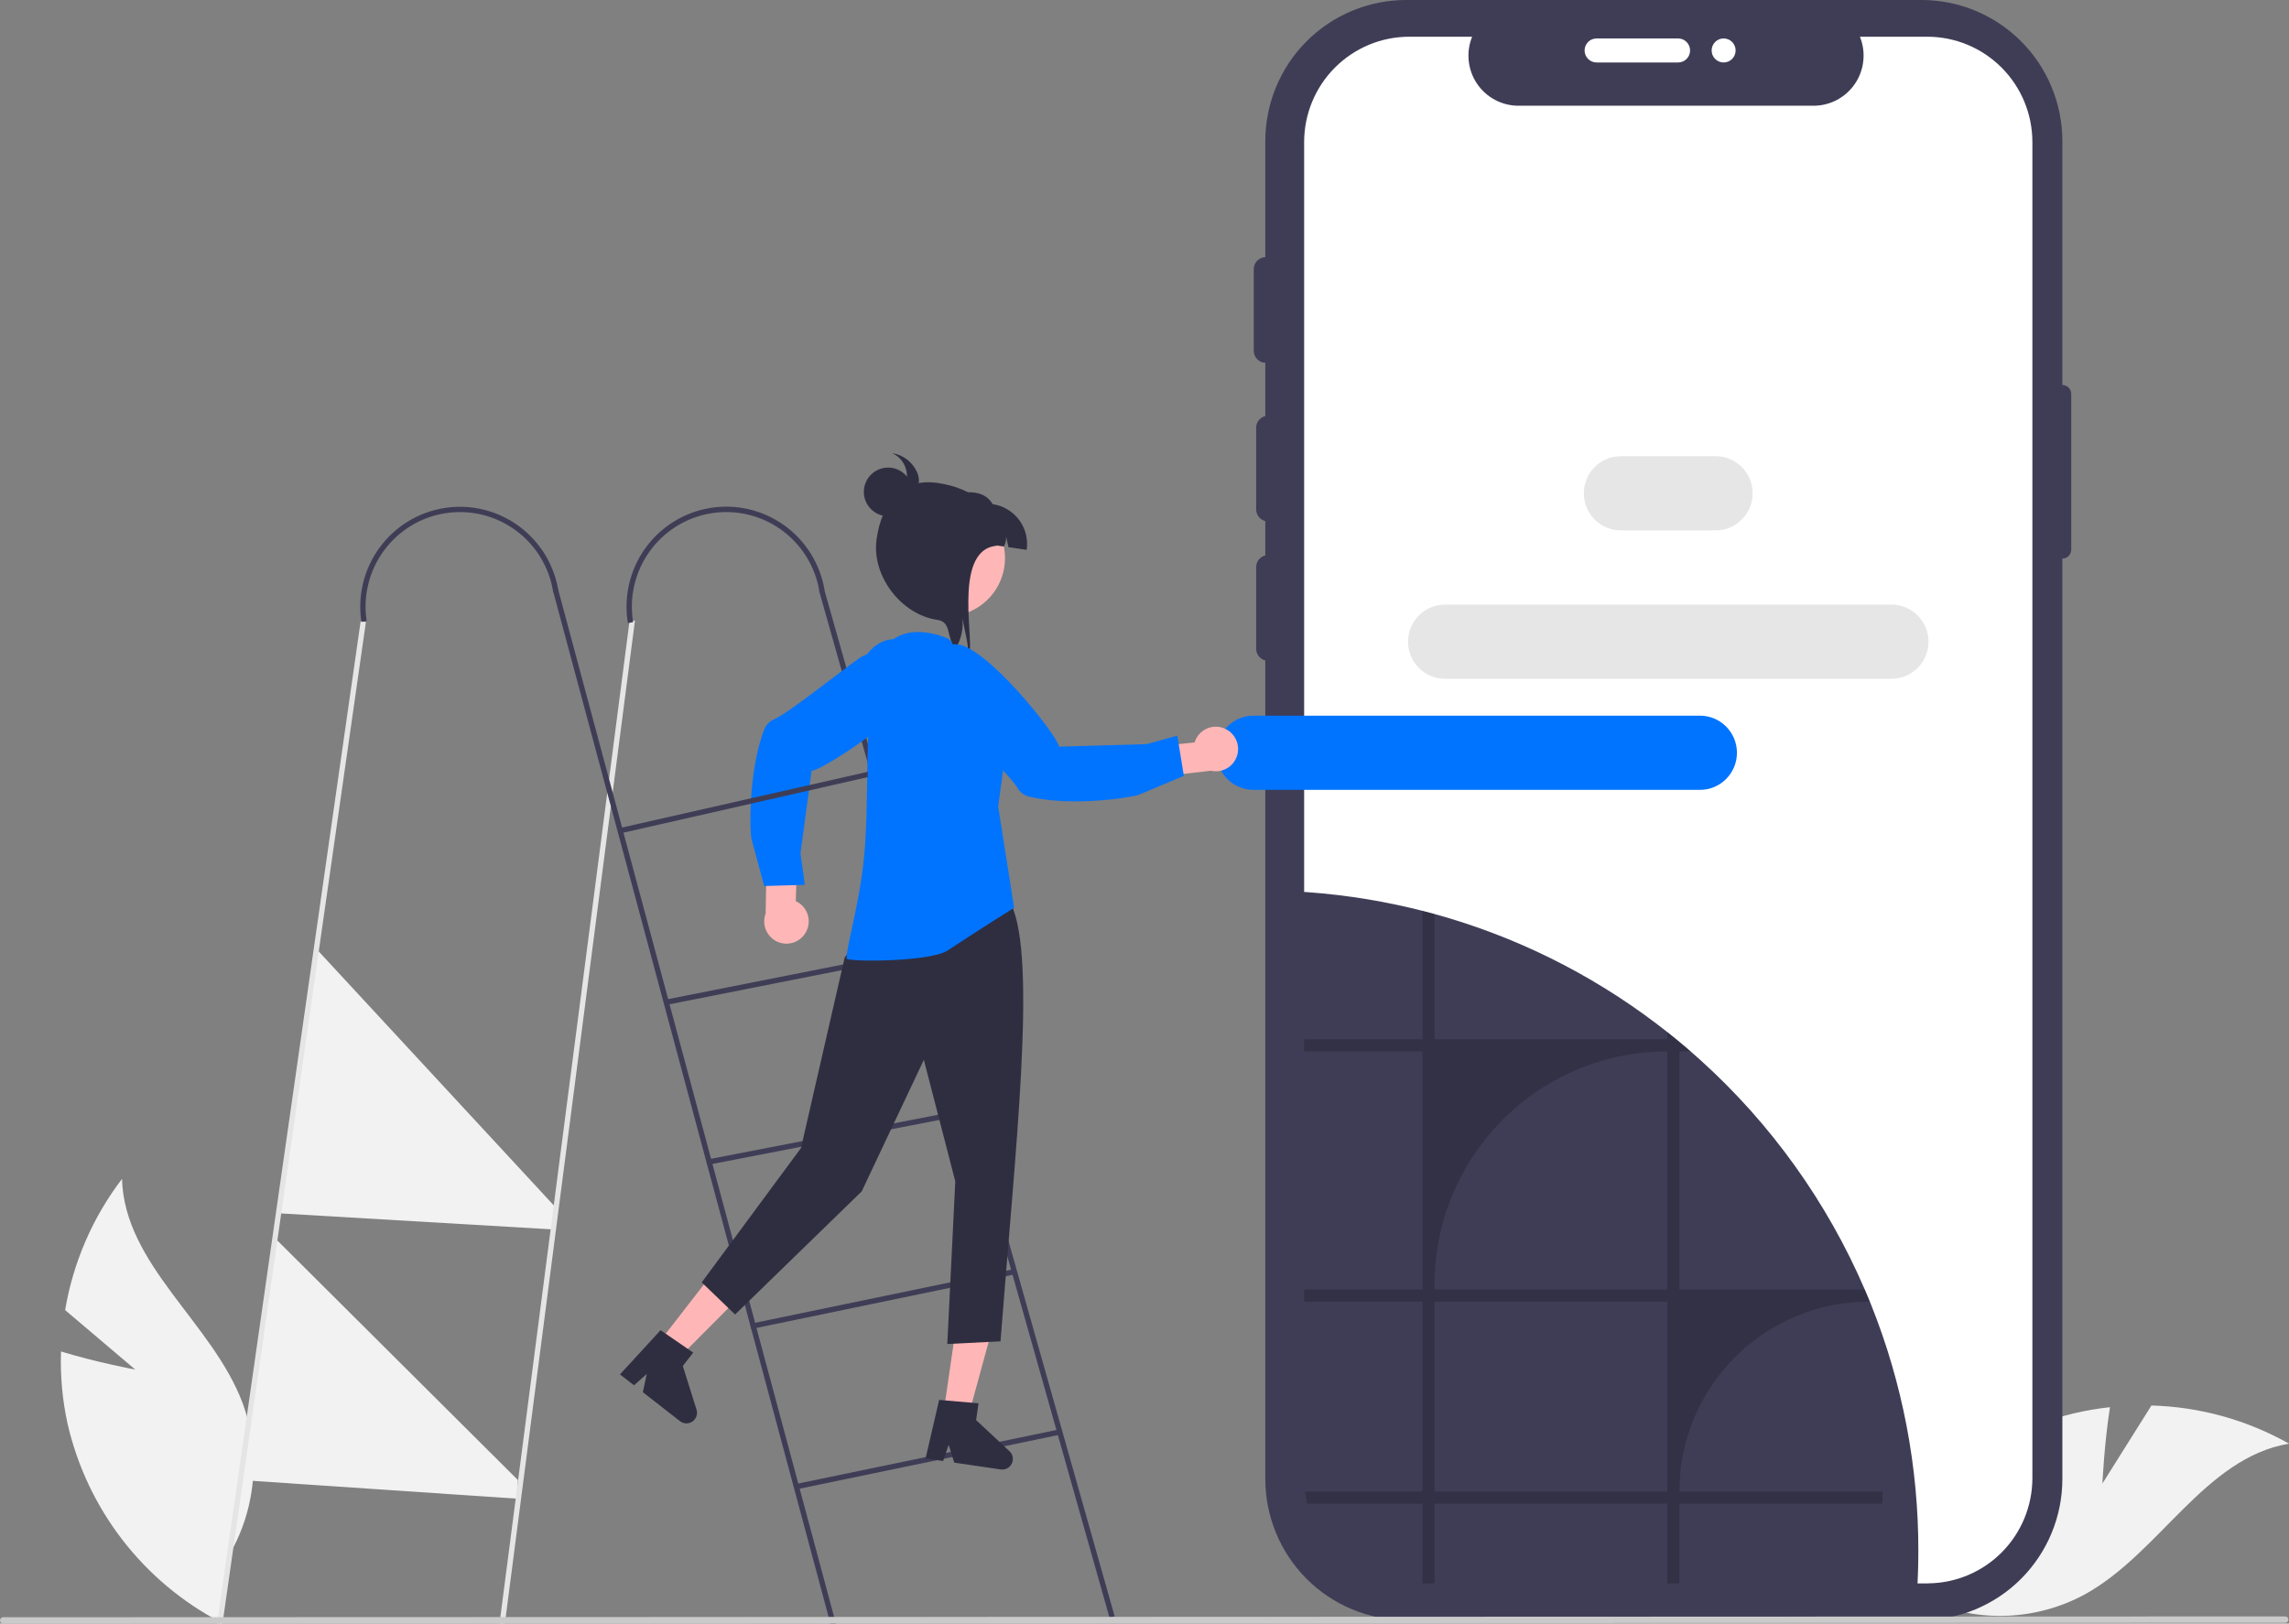 <svg width="499" height="354" viewBox="0 0 499 354" fill="none" xmlns="http://www.w3.org/2000/svg">
<rect x="0" y="0" width="499" height="354" fill="#808080" stroke="none"/>
<g clip-path="url(#clip0_4768_19628)">
<path d="M29.495 298.626L14.197 285.647C15.946 275.242 20.203 265.422 26.597 257.041C27.111 275.792 46.283 288.35 52.881 305.903C54.896 311.393 55.654 317.268 55.097 323.092C54.54 328.916 52.683 334.539 49.663 339.546L48.124 353.712C39.77 349.347 32.458 343.218 26.693 335.748C20.929 328.278 16.848 319.644 14.732 310.44C13.597 305.266 13.116 299.968 13.3 294.672C21.133 297.062 29.495 298.626 29.495 298.626Z" fill="#F2F2F2"/>
<path d="M458.328 323.45L469.012 306.451C479.533 306.735 489.827 309.589 498.998 314.766C480.549 317.895 470.823 338.68 454.406 347.68C449.265 350.448 443.568 352.02 437.737 352.281C431.907 352.541 426.093 351.483 420.726 349.185L406.52 349.635C409.664 340.732 414.696 332.618 421.27 325.853C427.843 319.087 435.802 313.83 444.597 310.445C449.55 308.595 454.715 307.378 459.972 306.821C458.705 314.931 458.328 323.45 458.328 323.45Z" fill="#F2F2F2"/>
<path d="M120.173 268.036L60.938 264.552L69.057 206.99L121.256 263.389L120.173 268.036Z" fill="#F2F2F2"/>
<path d="M112.631 326.762L52.312 322.692L60.355 270.367L112.903 322.701L112.631 326.762Z" fill="#F2F2F2"/>
<path d="M449.593 83.944V30.773C449.593 26.732 448.799 22.73 447.256 18.997C445.714 15.263 443.453 11.871 440.602 9.013C437.752 6.156 434.368 3.889 430.643 2.342C426.919 0.796 422.927 0 418.896 0H306.529C302.498 -7.63549e-07 298.506 0.796 294.782 2.342C291.057 3.889 287.673 6.156 284.823 9.013C281.972 11.871 279.711 15.263 278.169 18.997C276.626 22.73 275.832 26.732 275.832 30.773V322.469C275.832 330.63 279.066 338.457 284.823 344.229C290.58 350 298.387 353.242 306.529 353.242H418.896C427.038 353.242 434.845 350 440.602 344.229C446.359 338.457 449.593 330.63 449.593 322.469V121.791C450.106 121.791 450.599 121.586 450.962 121.222C451.325 120.858 451.529 120.365 451.529 119.85V85.884C451.529 85.37 451.325 84.876 450.962 84.512C450.599 84.148 450.106 83.944 449.593 83.944Z" fill="#3F3D56"/>
<path d="M443.058 30.985V322.259C443.059 328.309 440.678 334.115 436.433 338.415C432.189 342.716 426.422 345.164 420.388 345.227C420.304 345.236 420.22 345.239 420.137 345.237H307.222C301.143 345.237 295.313 342.816 291.015 338.506C286.717 334.197 284.301 328.353 284.301 322.259V30.985C284.301 24.89 286.716 19.046 291.015 14.737C295.313 10.428 301.143 8.006 307.222 8.006H320.925C320.251 9.664 319.995 11.463 320.178 13.244C320.36 15.026 320.977 16.735 321.973 18.221C322.969 19.707 324.315 20.925 325.891 21.767C327.467 22.61 329.225 23.051 331.011 23.053H395.386C397.171 23.048 398.927 22.604 400.5 21.76C402.074 20.916 403.417 19.698 404.412 18.213C405.406 16.727 406.022 15.02 406.205 13.241C406.388 11.461 406.133 9.664 405.462 8.006H420.137C426.216 8.006 432.046 10.428 436.344 14.737C440.643 19.046 443.058 24.89 443.058 30.985Z" fill="white"/>
<path d="M418.198 338.126C418.198 341.144 418.103 344.136 417.914 347.104C417.831 347.114 417.748 347.117 417.665 347.115H304.753C299.644 347.115 294.682 345.404 290.654 342.255C286.625 339.105 283.761 334.697 282.516 329.73C282.298 328.864 282.134 327.984 282.023 327.097C281.895 326.115 281.831 325.127 281.832 324.137V194.332C290.52 194.763 299.151 195.985 307.618 197.983C308.448 198.175 309.271 198.379 310.089 198.588C310.141 198.6 310.193 198.617 310.246 198.629C311.075 198.838 311.898 199.059 312.716 199.286C330.172 204.092 346.557 212.18 361 223.119C361.829 223.741 362.653 224.381 363.471 225.026L363.627 225.148C364.996 226.229 366.344 227.338 367.67 228.474C367.966 228.724 368.261 228.98 368.551 229.241C369.265 229.858 369.978 230.486 370.674 231.119C386.076 245.017 398.302 262.086 406.517 281.157C406.79 281.78 407.051 282.408 407.312 283.036C407.416 283.291 407.521 283.547 407.625 283.803C407.724 284.036 407.816 284.268 407.909 284.501C414.728 301.552 418.221 319.756 418.198 338.126Z" fill="#3F3D56"/>
<path d="M276.453 113.689C275.76 113.688 275.096 113.412 274.606 112.921C274.116 112.43 273.841 111.764 273.84 111.069V93.256C273.84 92.561 274.115 91.895 274.605 91.404C275.095 90.913 275.76 90.637 276.453 90.637C277.146 90.637 277.811 90.913 278.301 91.404C278.791 91.895 279.066 92.561 279.066 93.256V111.069C279.065 111.764 278.79 112.43 278.3 112.921C277.81 113.412 277.146 113.688 276.453 113.689Z" fill="#3F3D56"/>
<path d="M275.929 79.111C275.237 79.11 274.573 78.834 274.083 78.343C273.593 77.852 273.317 77.186 273.316 76.491V58.678C273.316 57.983 273.592 57.317 274.082 56.826C274.572 56.335 275.236 56.059 275.929 56.059C276.622 56.059 277.287 56.335 277.777 56.826C278.267 57.317 278.543 57.983 278.543 58.678V76.491C278.542 77.186 278.266 77.852 277.776 78.343C277.286 78.834 276.622 79.11 275.929 79.111Z" fill="#3F3D56"/>
<path d="M345.438 11.002C345.438 10.308 345.714 9.642 346.204 9.151C346.694 8.66 347.358 8.384 348.051 8.383H365.819C366.163 8.382 366.503 8.45 366.82 8.581C367.138 8.713 367.426 8.905 367.669 9.149C367.912 9.392 368.105 9.681 368.237 9.999C368.368 10.317 368.436 10.658 368.436 11.002C368.436 11.347 368.368 11.688 368.237 12.006C368.105 12.324 367.912 12.613 367.669 12.856C367.426 13.099 367.138 13.292 366.82 13.424C366.503 13.555 366.163 13.622 365.819 13.622H348.051C347.358 13.621 346.694 13.345 346.204 12.854C345.714 12.363 345.438 11.697 345.438 11.002Z" fill="white"/>
<path d="M276.453 144.076C275.76 144.075 275.096 143.798 274.606 143.307C274.116 142.816 273.841 142.15 273.84 141.456V123.643C273.84 122.948 274.115 122.282 274.605 121.791C275.095 121.299 275.76 121.023 276.453 121.023C277.146 121.023 277.811 121.299 278.301 121.791C278.791 122.282 279.066 122.948 279.066 123.643V141.456C279.065 142.15 278.79 142.816 278.3 143.307C277.81 143.798 277.146 144.075 276.453 144.076Z" fill="#3F3D56"/>
<path d="M375.75 13.622C377.193 13.622 378.363 12.449 378.363 11.002C378.363 9.556 377.193 8.383 375.75 8.383C374.307 8.383 373.137 9.556 373.137 11.002C373.137 12.449 374.307 13.622 375.75 13.622Z" fill="white"/>
<path opacity="0.2" d="M366.1 325.218C366.099 319.779 367.167 314.393 369.243 309.368C371.319 304.343 374.362 299.777 378.199 295.932C382.035 292.086 386.589 289.035 391.602 286.954C396.615 284.873 401.987 283.802 407.412 283.803H407.627C407.523 283.547 407.418 283.291 407.314 283.035C407.053 282.407 406.792 281.779 406.519 281.157H366.1V229.241H368.553C368.263 228.979 367.968 228.724 367.672 228.474C366.344 227.34 364.996 226.231 363.629 225.148L363.473 225.026V226.596H312.718V199.286C311.9 199.059 311.077 198.838 310.247 198.629C310.195 198.617 310.143 198.6 310.091 198.588V226.596H284.305V229.241H310.091V281.157H284.305V283.803H310.091V325.218H284.496C284.606 326.106 284.771 326.985 284.989 327.852H310.091V345.237H312.718V327.852H363.473V345.237H366.1V327.852H410.382V325.218H366.1ZM363.473 325.218H312.718V283.803H363.473V325.218ZM363.473 281.157H312.718V280.122C312.718 266.628 318.066 253.686 327.584 244.144C337.102 234.602 350.012 229.241 363.473 229.241V281.157Z" fill="black"/>
<path d="M138.416 135.352L110.246 352.588L110.066 353.971H108.895L109.074 352.588L137.267 135.201L138.416 135.352Z" fill="#E5E5E5"/>
<path d="M79.769 135.626L48.705 352.611L48.508 353.995H47.336L47.533 352.611L78.62 135.463L79.769 135.626Z" fill="#E5E5E5"/>
<path d="M182.217 353.941L181.01 353.947L180.639 352.563L120.547 128.798L121.666 128.496L181.84 352.563L182.217 353.941Z" fill="#3F3D56"/>
<path d="M179.671 128.488L178.555 128.805L241.881 352.745L242.997 352.428L179.671 128.488Z" fill="#3F3D56"/>
<path d="M230.911 311.659L173.488 323.568L173.723 324.707L231.146 312.798L230.911 311.659Z" fill="#3F3D56"/>
<path d="M220.954 276.728L163.531 288.637L163.766 289.776L221.189 277.867L220.954 276.728Z" fill="#3F3D56"/>
<path d="M211.006 241.794L153.984 252.857L154.205 253.999L211.227 242.936L211.006 241.794Z" fill="#3F3D56"/>
<path d="M201.049 206.868L145.27 217.918L145.494 219.059L201.274 208.008L201.049 206.868Z" fill="#3F3D56"/>
<path d="M78.785 135.585C77.913 129.873 79.34 124.047 82.753 119.389C86.165 114.731 91.284 111.623 96.982 110.749C102.68 109.875 108.492 111.305 113.138 114.726C117.784 118.147 120.884 123.279 121.757 128.991L120.61 129.167C120.203 126.488 119.272 123.916 117.873 121.598C116.474 119.28 114.632 117.261 112.454 115.656C110.276 114.052 107.804 112.893 105.179 112.246C102.554 111.6 99.828 111.478 97.156 111.888C94.484 112.298 91.919 113.232 89.608 114.636C87.296 116.04 85.282 117.887 83.683 120.071C82.084 122.256 80.929 124.734 80.285 127.366C79.642 129.998 79.522 132.731 79.932 135.409L78.785 135.585Z" fill="#3F3D56"/>
<path d="M136.878 135.845C136.409 133.022 136.498 130.134 137.142 127.345C137.786 124.557 138.971 121.923 140.63 119.594C142.29 117.265 144.391 115.286 146.813 113.771C149.235 112.257 151.931 111.235 154.748 110.765C157.564 110.295 160.445 110.385 163.226 111.032C166.007 111.678 168.634 112.867 170.957 114.531C173.28 116.196 175.253 118.302 176.763 120.731C178.273 123.16 179.292 125.863 179.76 128.687L178.616 128.877C177.717 123.483 174.718 118.668 170.278 115.489C165.839 112.311 160.322 111.03 154.941 111.929C149.56 112.827 144.754 115.831 141.582 120.28C138.409 124.729 137.129 130.259 138.023 135.654L136.878 135.845Z" fill="#3F3D56"/>
<path d="M196.811 183.297L185.664 210.482L221.982 210.218L218.289 183.236L196.811 183.297Z" fill="#FFB6B6"/>
<path d="M205.68 308.093L211.067 308.881L216.66 288.426L208.71 287.264L205.68 308.093Z" fill="#FFB6B6"/>
<path d="M204.731 305.232L213.32 305.968L212.788 309.626L220.069 316.415C220.428 316.75 220.671 317.192 220.763 317.676C220.854 318.159 220.789 318.66 220.577 319.104C220.365 319.548 220.016 319.912 219.583 320.143C219.149 320.375 218.653 320.461 218.168 320.39L208.029 318.908L206.808 315.034L205.6 318.552L201.777 317.993L204.731 305.232Z" fill="#2F2E41"/>
<path d="M143.426 292.985L147.723 296.335L162.658 281.311L156.315 276.367L143.426 292.985Z" fill="#FFB6B6"/>
<path d="M144.007 290.029L151.115 294.919L148.852 297.837L151.842 307.343C151.99 307.813 151.984 308.317 151.825 308.783C151.667 309.249 151.364 309.652 150.96 309.933C150.557 310.214 150.075 310.359 149.584 310.346C149.093 310.333 148.619 310.163 148.232 309.86L140.144 303.555L140.989 299.582L138.206 302.044L135.156 299.667L144.007 290.029Z" fill="#2F2E41"/>
<path d="M187.714 204.031L184.137 208.781L174.616 250.307L152.977 279.606L160.251 286.608L187.852 259.764L201.398 231.083L208.251 257.575L206.511 293.042L218.11 292.461C221.254 251.301 226.172 208.95 220.38 197.057C216.561 200.396 212.104 202.919 207.28 204.471C202.456 206.024 197.367 206.574 192.323 206.087L187.714 204.031Z" fill="#2F2E41"/>
<path d="M206.863 139.335L216.014 149.367C218.023 151.569 219.296 154.344 219.656 157.305C219.82 158.65 219.792 160.011 219.575 161.348L217.602 175.838L221.082 197.932C221.082 197.932 216.123 200.965 206.582 207.235C202.689 209.794 184.521 209.753 184.543 208.979C184.646 205.397 187.843 195.741 188.603 183.978C189.541 169.459 188.311 152.13 191.503 143.859C195.399 133.762 206.863 139.335 206.863 139.335Z" fill="#0074FF"/>
<path d="M175.457 203.619C175.857 203.037 176.124 202.374 176.24 201.677C176.356 200.98 176.318 200.266 176.129 199.585C175.94 198.905 175.605 198.274 175.146 197.737C174.688 197.2 174.117 196.771 173.475 196.479L173.833 185.44L167.194 183.586L166.908 199.182C166.49 200.296 166.495 201.524 166.92 202.635C167.346 203.745 168.163 204.661 169.217 205.208C170.27 205.755 171.488 205.895 172.638 205.602C173.788 205.309 174.791 204.604 175.457 203.619Z" fill="#FFB6B6"/>
<path d="M166.603 159.057C166.799 158.543 167.1 158.075 167.485 157.683C167.871 157.291 168.334 156.983 168.844 156.78C172.377 155.292 187.653 142.778 188.216 143.013L193.066 140.613C193.245 140.615 198.022 140.729 200.365 143.393C200.852 143.955 201.212 144.617 201.421 145.332C201.629 146.047 201.68 146.799 201.571 147.535C200.884 153.88 179.229 168.131 176.934 168.035L174.502 186.049L175.449 192.931L166.592 193.183L163.863 183.05C163.472 182.311 162.977 168.314 166.603 159.057Z" fill="#0074FF"/>
<path d="M202.106 149.434C202.823 144.509 200.063 140.028 195.943 139.425C191.822 138.823 187.901 142.327 187.184 147.252C186.468 152.177 189.227 156.658 193.348 157.261C197.468 157.864 201.389 154.359 202.106 149.434Z" fill="#0074FF"/>
<path d="M135.537 181.637L135.312 180.496L189.18 168.279V169.442L135.537 181.637Z" fill="#3F3D56"/>
<path d="M374.011 99.465H353.351C348.894 99.465 345.281 103.087 345.281 107.554V107.554C345.281 112.022 348.894 115.644 353.351 115.644H374.011C378.467 115.644 382.08 112.022 382.08 107.554C382.08 103.087 378.467 99.465 374.011 99.465Z" fill="#E6E6E6"/>
<path d="M412.341 131.824H315.022C310.566 131.824 306.953 135.446 306.953 139.914V139.914C306.953 144.381 310.566 148.003 315.022 148.003H412.341C416.798 148.003 420.411 144.381 420.411 139.914C420.411 135.446 416.798 131.824 412.341 131.824Z" fill="#E6E6E6"/>
<path d="M370.583 156.041H273.265C268.808 156.041 265.195 159.663 265.195 164.13V164.131C265.195 168.598 268.808 172.22 273.265 172.22H370.583C375.04 172.22 378.653 168.598 378.653 164.13C378.653 159.663 375.04 156.041 370.583 156.041Z" fill="#0074FF"/>
<path d="M498.863 353.127C498.863 353.218 498.845 353.309 498.811 353.393C498.776 353.477 498.725 353.553 498.661 353.617C498.597 353.682 498.521 353.733 498.437 353.767C498.353 353.802 498.263 353.82 498.173 353.819L154.421 353.941L153.215 353.947L82.271 353.971H81.099L20.711 353.994H19.54L0.69 354C0.507 354 0.332 353.927 0.202 353.797C0.073 353.667 0 353.491 0 353.308C0 353.124 0.073 352.948 0.202 352.818C0.332 352.689 0.507 352.616 0.69 352.616L19.737 352.61H20.909L81.279 352.587H82.451L152.844 352.563H154.044L214.026 352.54H214.815L498.173 352.436C498.263 352.435 498.353 352.453 498.437 352.488C498.521 352.522 498.597 352.573 498.661 352.638C498.725 352.702 498.776 352.778 498.811 352.862C498.845 352.946 498.863 353.037 498.863 353.127Z" fill="#CACACA"/>
<path d="M216.545 129.317C214.814 131.622 212.351 133.268 209.562 133.983C206.773 134.698 203.824 134.439 201.201 133.25C198.578 132.06 196.438 130.011 195.132 127.438C193.826 124.866 193.433 121.925 194.018 119.099C194.602 116.273 196.129 113.731 198.347 111.892C200.565 110.052 203.342 109.024 206.221 108.978C209.099 108.932 211.907 109.87 214.183 111.638C216.459 113.405 218.066 115.897 218.741 118.703C218.777 118.855 218.808 119.006 218.838 119.163C219.194 120.922 219.174 122.736 218.778 124.487C218.383 126.237 217.622 127.883 216.545 129.317Z" fill="#FFB6B6"/>
<path d="M219.842 119.31C219.523 117.718 219.643 118.541 219.317 116.954C219.385 117.722 219.217 118.493 218.838 119.163L203.91 116.98L205.176 108.281C209.802 107.183 214.293 106.33 216.407 109.924C218.709 110.26 220.783 111.5 222.172 113.369C223.562 115.238 224.155 117.585 223.819 119.892L219.842 119.31Z" fill="#2F2E41"/>
<path d="M211.031 142.718C211.043 142.555 211.05 142.386 211.051 142.222C211.022 141.01 210.866 139.806 210.583 138.628C210.329 137.351 210.071 136.067 209.811 134.79C210.052 137.075 209.542 139.377 208.359 141.346C206.126 139.01 207.602 135.628 204.308 135.147C196.388 133.988 189.943 125.473 191.1 117.528C192.255 109.588 196.516 104.148 204.436 105.306C212.362 106.465 218.261 111.041 217.26 119.003C207.169 119.878 212.991 142.182 211.031 142.718Z" fill="#2F2E41"/>
<path d="M193.606 112.554C196.528 112.554 198.896 110.179 198.896 107.25C198.896 104.322 196.528 101.947 193.606 101.947C190.685 101.947 188.316 104.322 188.316 107.25C188.316 110.179 190.685 112.554 193.606 112.554Z" fill="#2F2E41"/>
<path d="M199.879 102.871C199.386 101.801 198.637 100.869 197.699 100.159C196.76 99.448 195.662 98.98 194.5 98.797C195.318 99.168 196.033 99.735 196.581 100.448C197.13 101.161 197.494 101.999 197.644 102.886C197.793 103.774 197.722 104.685 197.438 105.539C197.153 106.393 196.663 107.164 196.011 107.783L197.081 106.862C197.373 107.111 197.736 107.26 198.118 107.287C198.5 107.314 198.881 107.219 199.205 107.014C199.522 106.799 199.787 106.516 199.98 106.184C200.172 105.852 200.287 105.481 200.316 105.098C200.367 104.33 200.216 103.563 199.879 102.871Z" fill="#2F2E41"/>
<path d="M267.218 158.963C266.589 158.644 265.898 158.466 265.194 158.444C264.489 158.421 263.789 158.554 263.141 158.832C262.493 159.11 261.914 159.528 261.444 160.055C260.975 160.582 260.626 161.205 260.423 161.882L249.462 162.995L248.512 169.838L263.969 168.048C265.126 168.315 266.34 168.147 267.381 167.576C268.422 167.006 269.218 166.072 269.619 164.952C270.019 163.832 269.996 162.604 269.554 161.5C269.111 160.396 268.28 159.494 267.218 158.963Z" fill="#FFB6B6"/>
<path d="M224.34 173.689C223.805 173.563 223.303 173.327 222.864 172.996C222.425 172.665 222.06 172.246 221.791 171.766C219.849 168.454 205.445 154.941 205.602 154.35L202.585 149.851C202.563 149.673 202.04 144.911 204.362 142.228C204.853 141.669 205.459 141.224 206.138 140.922C206.818 140.62 207.554 140.469 208.297 140.479C214.661 140.317 230.66 160.508 230.87 162.801L249.974 162.25L256.652 160.394L258.08 169.16L248.425 173.22C247.747 173.707 233.974 176.061 224.34 173.689Z" fill="#0074FF"/>
</g>
<defs>
<clipPath id="clip0_4768_19628">
<rect width="499" height="354" fill="white"/>
</clipPath>
</defs>
</svg>

